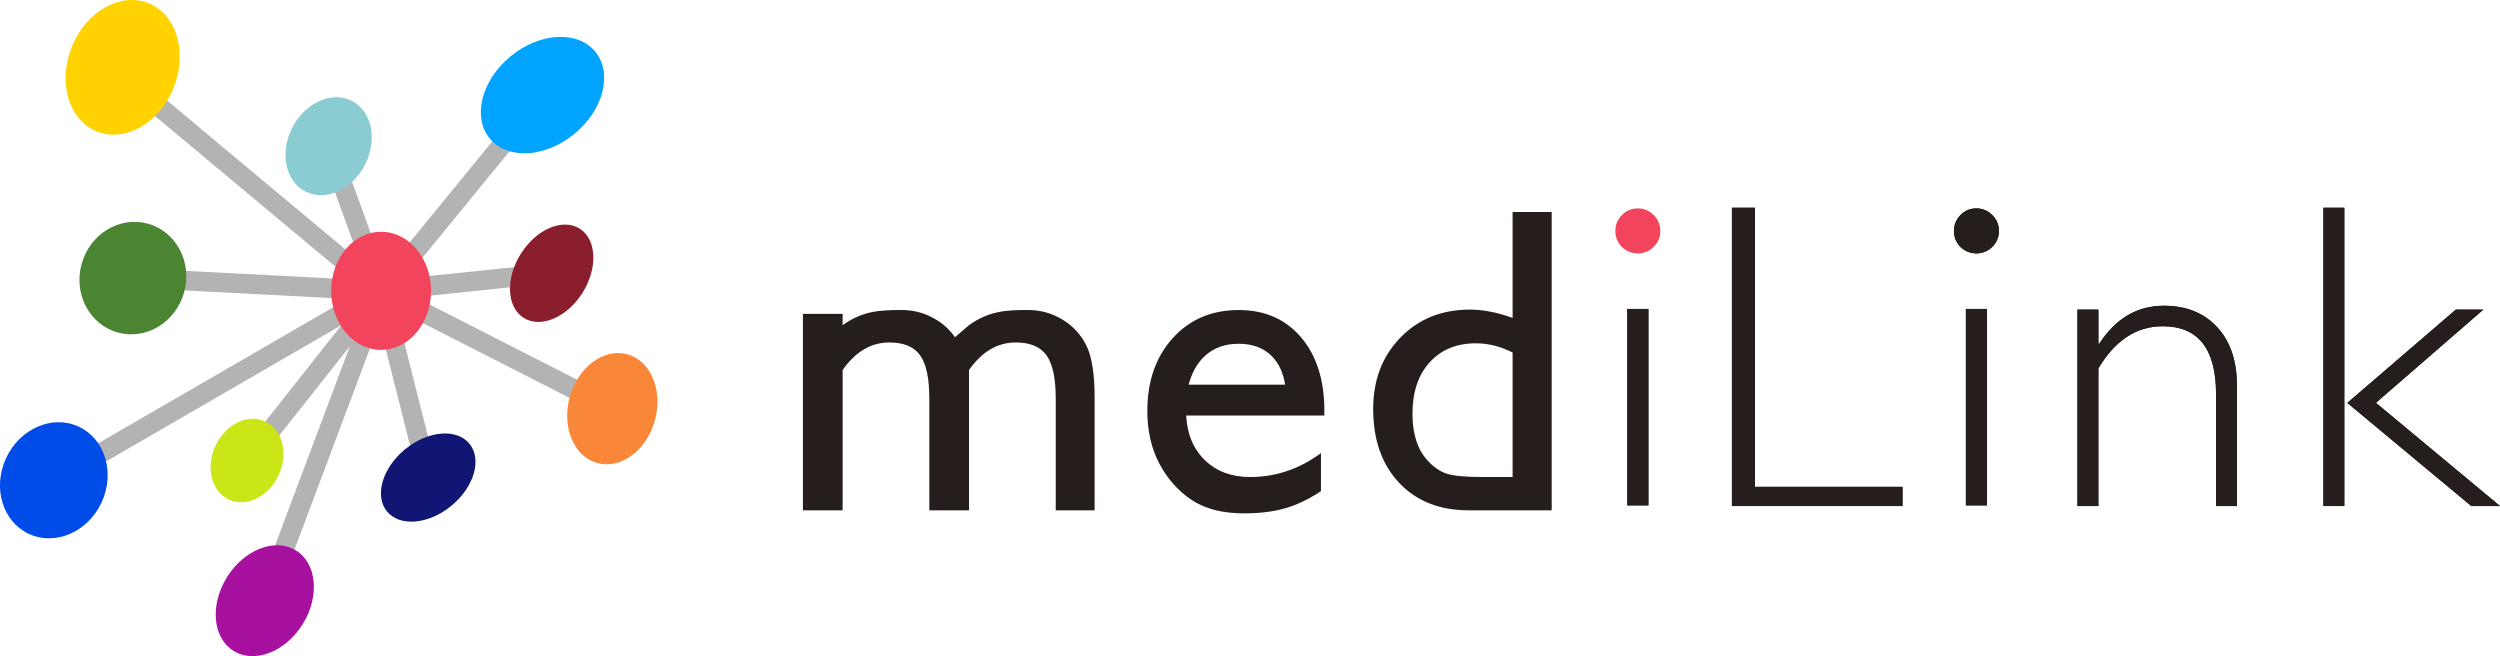 <?xml version="1.0" encoding="utf-8"?>
<!-- Generator: Adobe Illustrator 15.0.3, SVG Export Plug-In . SVG Version: 6.00 Build 0)  -->
<!DOCTYPE svg PUBLIC "-//W3C//DTD SVG 1.1//EN" "http://www.w3.org/Graphics/SVG/1.1/DTD/svg11.dtd">
<svg version="1.1" xmlns="http://www.w3.org/2000/svg" xmlns:xlink="http://www.w3.org/1999/xlink" x="0px" y="0px" viewBox="0 0 165.636 43.473" enable-background="new 0 0 165.636 43.473" xml:space="preserve">
<g>
  <g>
    <g>
      <polygon fill="#251E1C" points="116.274,13.763 116.274,32.255 126.051,32.255 126.051,33.528 114.747,33.528 114.747,13.763"/>
      <path fill="#251E1C" d="M139.028,20.512v2.264h0.057c1.084-1.679,2.514-2.519,4.287-2.519c1.471,0,2.646,0.472,3.522,1.415 s1.316,2.25,1.316,3.918v7.938h-1.387v-7.414c0-2.999-1.18-4.499-3.537-4.499c-1.727,0-3.146,0.93-4.259,2.788v9.125h-1.387 V20.512H139.028z"/>
      <rect x="153.935" y="13.763" fill="#251E1C" width="1.387" height="19.765"/>
      <polygon fill="#251E1C" points="164.533,20.512 157.415,26.688 165.636,33.528 163.734,33.528 155.52,26.694 162.709,20.512"/>
      <g>
        <rect x="130.248" y="20.469" fill="#251E1C" width="1.4" height="13.016"/>
        <path fill="#251E1C" d="M132.438,15.301c0,0.414-0.147,0.765-0.442,1.054s-0.646,0.433-1.053,0.433 c-0.275,0-0.527-0.065-0.752-0.197c-0.228-0.131-0.406-0.31-0.537-0.535c-0.132-0.227-0.196-0.478-0.196-0.754 c0-0.405,0.144-0.757,0.433-1.053c0.288-0.294,0.64-0.442,1.053-0.442c0.406,0,0.758,0.148,1.053,0.442 C132.291,14.544,132.438,14.896,132.438,15.301z"/>
      </g>
      <rect x="107.815" y="20.469" fill="#251E1C" width="1.4" height="13.016"/>
      <polygon fill="#251E1C" points="116.274,13.763 116.274,32.255 126.051,32.255 126.051,33.528 114.747,33.528 114.747,13.763"/>
      <path fill="#251E1C" d="M139.028,20.512v2.264h0.057c1.084-1.679,2.514-2.519,4.287-2.519c1.471,0,2.646,0.472,3.522,1.415 s1.316,2.25,1.316,3.918v7.938h-1.387v-7.414c0-2.999-1.18-4.499-3.537-4.499c-1.727,0-3.146,0.93-4.259,2.788v9.125h-1.387 V20.512H139.028z"/>
      <rect x="153.935" y="13.763" fill="#251E1C" width="1.387" height="19.765"/>
      <polygon fill="#251E1C" points="164.533,20.512 157.415,26.688 165.636,33.528 163.734,33.528 155.52,26.694 162.709,20.512"/>
      <g>
        <rect x="130.248" y="20.469" fill="#251E1C" width="1.4" height="13.016"/>
        <path fill="#251E1C" d="M132.438,15.301c0,0.414-0.147,0.765-0.442,1.054s-0.646,0.433-1.053,0.433 c-0.275,0-0.527-0.065-0.752-0.197c-0.228-0.131-0.406-0.31-0.537-0.535c-0.132-0.227-0.196-0.478-0.196-0.754 c0-0.405,0.144-0.757,0.433-1.053c0.288-0.294,0.64-0.442,1.053-0.442c0.406,0,0.758,0.148,1.053,0.442 C132.291,14.544,132.438,14.896,132.438,15.301z"/>
      </g>
      <rect x="107.815" y="20.469" fill="#251E1C" width="1.4" height="13.016"/>
      <path fill="#251E1C" d="M71.979,22.895c-0.363-0.73-0.895-1.305-1.592-1.725c-0.699-0.42-1.453-0.631-2.264-0.631 c-1.463,0-2.582,0.055-3.92,1.002l-0.931,0.8c-0.332-0.473-0.75-0.864-1.26-1.171c-0.699-0.42-1.453-0.631-2.264-0.631 c-1.463,0-2.582,0.055-3.92,1.002v-0.746h-2.631v13.016h2.631v-9.295c0.85-1.217,1.883-1.827,3.1-1.827 c0.951,0,1.631,0.287,2.037,0.858c0.404,0.57,0.607,1.52,0.607,2.85v7.414h2.576h0.055v-9.295c0.85-1.217,1.883-1.827,3.1-1.827 c0.951,0,1.631,0.287,2.037,0.858c0.404,0.57,0.607,1.52,0.607,2.85v7.414h2.576V26.37 C72.523,24.786,72.342,23.628,71.979,22.895z"/>
      <path fill="#251E1C" d="M100.217,14.045h2.59v19.766h-5.504c-1.924,0-3.459-0.607-4.605-1.824s-1.719-2.85-1.719-4.896 c0-1.914,0.602-3.488,1.805-4.725c1.201-1.236,2.736-1.854,4.605-1.854c0.867,0,1.811,0.184,2.828,0.551V14.045z M100.217,31.604 v-8.248c-0.801-0.407-1.611-0.61-2.434-0.61c-1.281,0-2.303,0.42-3.062,1.26c-0.76,0.84-1.139,1.973-1.139,3.396 c0,1.34,0.33,2.371,0.99,3.098c0.396,0.434,0.816,0.727,1.26,0.877c0.443,0.152,1.24,0.227,2.391,0.227H100.217z M100.217,14.045 h2.59v19.766h-5.504c-1.924,0-3.459-0.607-4.605-1.824s-1.719-2.85-1.719-4.896c0-1.914,0.602-3.488,1.805-4.725 c1.201-1.236,2.736-1.854,4.605-1.854c0.867,0,1.811,0.184,2.828,0.551V14.045z M100.217,31.604v-8.248 c-0.801-0.407-1.611-0.61-2.434-0.61c-1.281,0-2.303,0.42-3.062,1.26c-0.76,0.84-1.139,1.973-1.139,3.396 c0,1.34,0.33,2.371,0.99,3.098c0.396,0.434,0.816,0.727,1.26,0.877c0.443,0.152,1.24,0.227,2.391,0.227H100.217z"/>
      <path fill="#251E1C" d="M87.743,27.53H78.59c0.064,1.244,0.482,2.234,1.252,2.971c0.768,0.736,1.762,1.104,2.979,1.104 c1.698,0,3.262-0.527,4.698-1.584v2.518c-0.793,0.529-1.578,0.906-2.357,1.133c-0.777,0.227-1.69,0.34-2.737,0.34 c-1.434,0-2.594-0.297-3.48-0.893c-0.887-0.594-1.598-1.393-2.131-2.398c-0.531-1.004-0.799-2.166-0.799-3.486 c0-1.98,0.561-3.592,1.684-4.833c1.123-1.24,2.58-1.861,4.373-1.861c1.725,0,3.102,0.604,4.131,1.812 c1.027,1.208,1.541,2.825,1.541,4.852V27.53z M85.143,25.487c-0.123-0.789-0.412-1.414-0.865-1.877 c-0.549-0.557-1.284-0.834-2.208-0.834c-0.926,0-1.682,0.277-2.271,0.834c-0.49,0.463-0.838,1.088-1.045,1.877H85.143z M87.743,27.53H78.59c0.064,1.244,0.482,2.234,1.252,2.971c0.768,0.736,1.762,1.104,2.979,1.104c1.698,0,3.262-0.527,4.698-1.584 v2.518c-0.793,0.529-1.578,0.906-2.357,1.133c-0.777,0.227-1.69,0.34-2.737,0.34c-1.434,0-2.594-0.297-3.48-0.893 c-0.887-0.594-1.598-1.393-2.131-2.398c-0.531-1.004-0.799-2.166-0.799-3.486c0-1.98,0.561-3.592,1.684-4.833 c1.123-1.24,2.58-1.861,4.373-1.861c1.725,0,3.102,0.604,4.131,1.812c1.027,1.208,1.541,2.825,1.541,4.852V27.53z M85.143,25.487 c-0.123-0.789-0.412-1.414-0.865-1.877c-0.549-0.557-1.284-0.834-2.208-0.834c-0.926,0-1.682,0.277-2.271,0.834 c-0.49,0.463-0.838,1.088-1.045,1.877H85.143z"/>
    </g>
    <path fill="#F2445D" d="M110.004,15.301c0,0.414-0.146,0.765-0.441,1.054s-0.646,0.433-1.053,0.433 c-0.275,0-0.527-0.065-0.752-0.197c-0.229-0.131-0.406-0.31-0.537-0.535c-0.133-0.227-0.197-0.478-0.197-0.754 c0-0.405,0.145-0.757,0.434-1.053c0.287-0.294,0.639-0.442,1.053-0.442c0.406,0,0.758,0.148,1.053,0.442 C109.858,14.544,110.004,14.896,110.004,15.301z"/>
  </g>
</g>
<g>
  <g>
    <polygon fill="#B3B3B3" points="40.865,26.498 27.506,19.688 36.633,18.742 36.5,17.449 26.872,18.447 36.459,6.721 35.453,5.898 25.506,18.063 22.391,9.458 21.168,9.901 23.866,17.345 8.216,4.279 7.383,5.277 23.236,18.513 8.836,17.765 8.769,19.063 23.029,19.804 3.244,31.261 3.895,32.386 22.627,21.539 15.851,30.11 16.87,30.917 23.181,22.936 16.937,39.571 18.154,40.028 25.129,21.442 27.75,31.818 29.011,31.5 26.229,20.497 40.274,27.656"/>
    <ellipse fill="#F2445D" cx="25.251" cy="19.269" rx="3.308" ry="3.913"/>
    <ellipse transform="matrix(0.928 0.373 -0.373 0.928 2.251 -2.71)" fill="#FFD200" cx="8.127" cy="4.461" rx="3.636" ry="4.58"/>
    <ellipse transform="matrix(0.635 0.772 -0.772 0.635 17.982 -25.465)" fill="#00A4FF" cx="35.956" cy="6.31" rx="3.329" ry="4.528"/>
    <ellipse transform="matrix(0.635 0.772 -0.772 0.635 34.79 -10.372)" fill="#111573" cx="28.38" cy="31.659" rx="2.421" ry="3.536"/>
    <ellipse transform="matrix(0.889 0.458 -0.458 0.889 6.845 -8.894)" fill="#8BCCD2" cx="21.779" cy="9.68" rx="2.704" ry="3.373"/>
    <path fill="#FA8637" d="M43.385,27.86c-0.552,1.989-2.262,3.252-3.816,2.818c-1.556-0.43-2.369-2.394-1.816-4.385 c0.555-1.99,2.263-3.25,3.819-2.818C43.125,23.907,43.939,25.87,43.385,27.86z"/>
    <ellipse transform="matrix(0.964 0.268 -0.268 0.964 5.253 -1.685)" fill="#4B8531" cx="8.802" cy="18.414" rx="3.521" ry="3.739"/>
    <ellipse transform="matrix(0.907 0.421 -0.421 0.907 14.372 -4.052)" fill="#CAE617" cx="16.361" cy="30.513" rx="2.308" ry="2.854"/>
    <ellipse transform="matrix(0.907 0.421 -0.421 0.907 13.726 1.454)" fill="#004CE8" cx="3.57" cy="31.823" rx="3.488" ry="3.918"/>
    <path fill="#A810A0" d="M20.049,41.362c-1.146,1.834-3.197,2.625-4.579,1.76c-1.384-0.86-1.575-3.049-0.428-4.887 c1.146-1.835,3.195-2.622,4.578-1.758C21.001,37.339,21.196,39.526,20.049,41.362z"/>
    <ellipse transform="matrix(0.848 0.53 -0.53 0.848 15.133 -16.62)" fill="#8A1E2D" cx="36.567" cy="18.095" rx="2.418" ry="3.49"/>
  </g>
</g>
</svg>